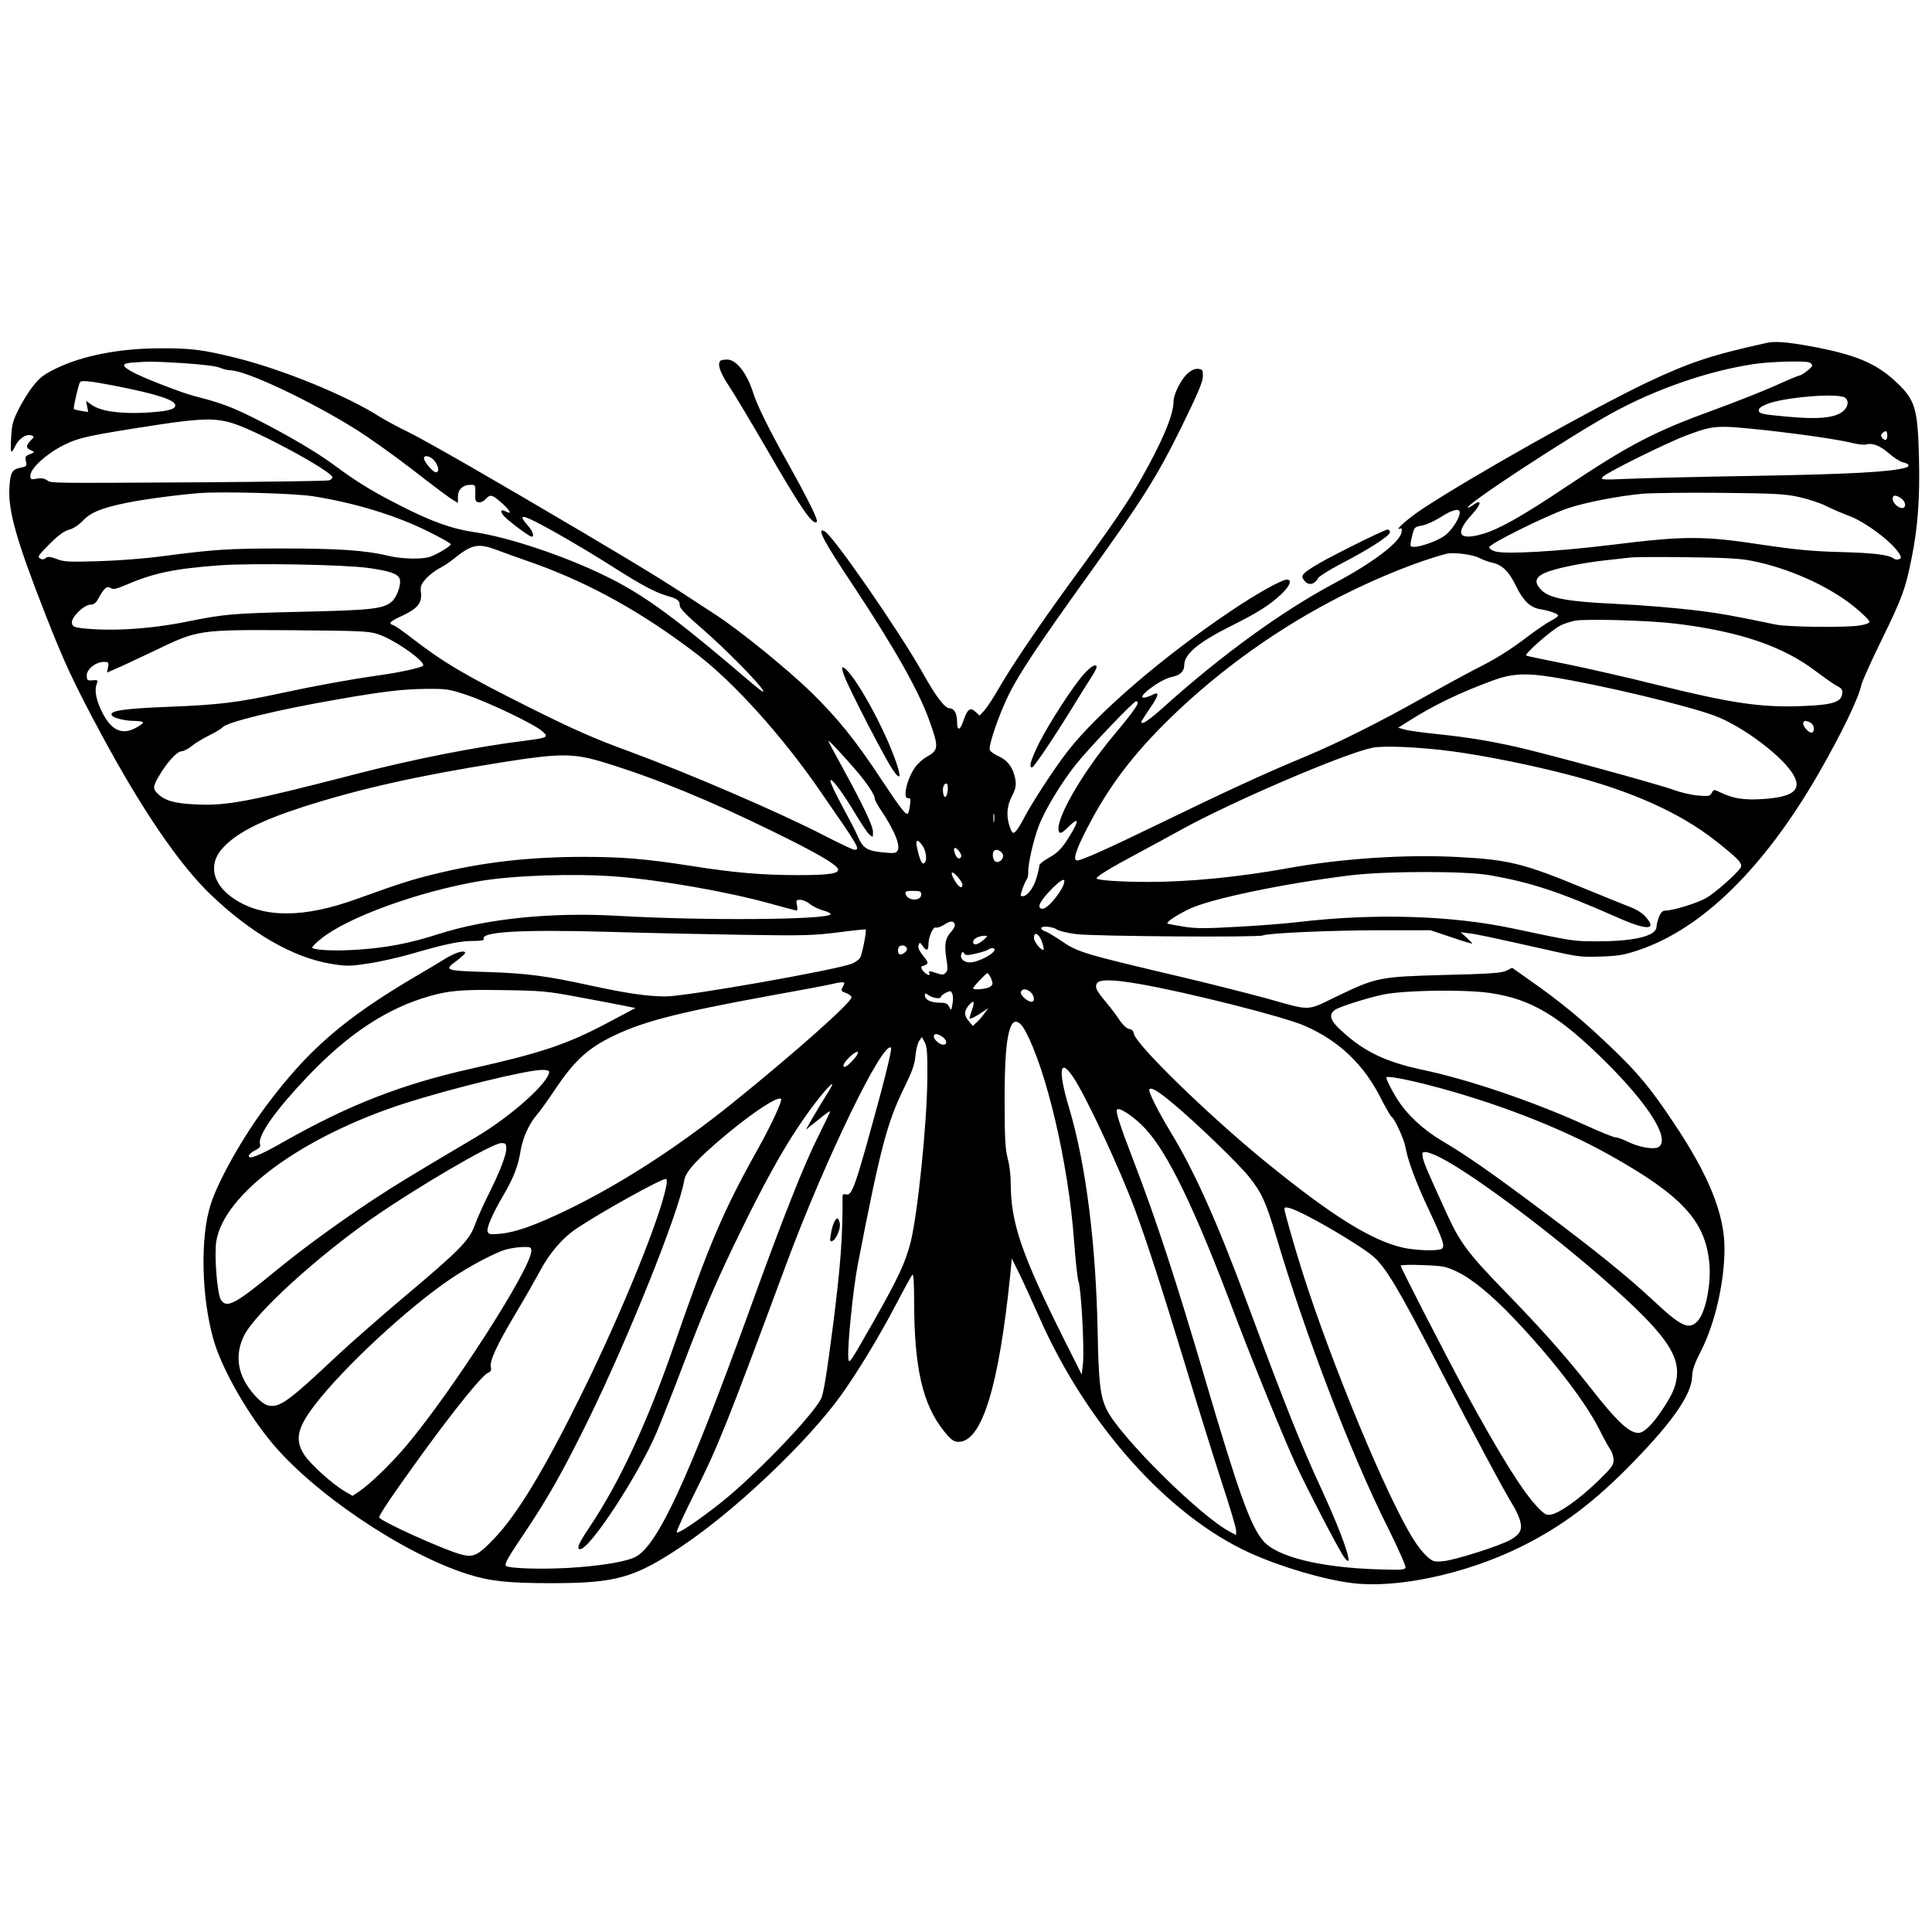 <?xml version="1.0" standalone="no"?>
<!DOCTYPE svg PUBLIC "-//W3C//DTD SVG 20010904//EN"
 "http://www.w3.org/TR/2001/REC-SVG-20010904/DTD/svg10.dtd">
<svg version="1.0" xmlns="http://www.w3.org/2000/svg"
 width="1080pt" height="1080pt" viewBox="0 0 1080 1080"
 preserveAspectRatio="xMidYMid meet">

<g transform="translate(0,1080) scale(0.1,-0.1)"
fill="#000000" stroke="none">
<path d="M9875 8883 c-308 -68 -429 -108 -670 -222 -311 -149 -974 -522 -1251
-704 -76 -50 -159 -122 -131 -113 14 5 16 1 11 -22 -12 -56 -163 -170 -376
-283 -287 -153 -623 -396 -941 -681 -93 -84 -137 -114 -137 -93 0 3 20 34 45
71 55 79 59 102 15 79 -16 -8 -37 -15 -46 -15 -45 0 96 105 157 116 46 9 69
31 69 66 0 62 79 128 270 223 142 71 208 113 271 172 50 47 64 83 32 83 -28 0
-174 -82 -307 -172 -381 -255 -751 -573 -919 -789 -75 -97 -205 -296 -247
-380 -16 -30 -35 -61 -44 -68 -13 -11 -17 -9 -27 15 -25 64 -23 122 6 180 23
44 26 62 21 96 -10 62 -42 108 -93 130 -24 11 -47 27 -50 35 -9 23 50 196 106
310 57 115 161 273 439 660 313 436 388 556 525 833 90 184 121 255 121 285 1
36 -2 40 -25 43 -17 2 -37 -6 -57 -23 -38 -31 -82 -118 -82 -160 0 -73 -60
-218 -180 -430 -75 -133 -163 -262 -397 -582 -176 -242 -327 -465 -398 -588
-31 -55 -69 -112 -83 -127 l-26 -28 -23 21 c-29 28 -46 15 -68 -52 -19 -55
-35 -56 -35 -3 0 45 -16 74 -40 74 -28 0 -77 64 -154 202 -130 230 -498 763
-546 788 -49 26 -7 -54 160 -304 229 -346 366 -588 424 -751 55 -153 54 -168
-14 -206 -22 -12 -51 -39 -65 -59 -48 -69 -71 -180 -36 -172 11 2 12 -7 8 -38
-3 -23 -8 -44 -11 -47 -11 -12 -40 25 -150 191 -142 216 -243 341 -392 487
-131 127 -390 338 -525 427 -295 194 -355 231 -744 462 -521 308 -867 507
-985 566 -58 28 -130 67 -160 86 -181 116 -541 263 -799 327 -180 45 -254 55
-421 54 -230 0 -436 -40 -587 -113 -69 -34 -91 -51 -128 -98 -25 -31 -62 -91
-82 -132 -32 -64 -37 -86 -41 -160 -5 -89 -1 -93 26 -38 20 38 61 64 87 54 17
-6 17 -8 -4 -29 -27 -29 -27 -41 2 -54 22 -11 22 -11 -6 -22 -25 -10 -28 -15
-22 -40 6 -26 3 -29 -28 -35 -48 -9 -59 -26 -64 -104 -10 -132 37 -298 199
-712 109 -278 157 -382 320 -685 222 -412 432 -720 607 -887 225 -215 457
-349 667 -385 92 -15 106 -15 212 1 63 9 168 33 235 52 196 57 278 74 350 74
41 0 66 4 62 9 -26 42 197 56 697 42 227 -7 575 -14 773 -17 321 -5 376 -3
510 14 83 11 152 18 154 16 7 -6 -19 -134 -30 -157 -6 -10 -26 -25 -44 -33
-84 -35 -928 -184 -1043 -184 -102 0 -218 17 -417 60 -245 54 -359 69 -570 76
-253 8 -256 9 -180 65 24 19 45 37 45 42 0 18 -51 4 -106 -29 -32 -20 -108
-66 -169 -101 -400 -236 -601 -409 -835 -722 -133 -177 -272 -424 -313 -556
-58 -182 -51 -509 14 -745 42 -155 176 -397 317 -571 232 -288 741 -632 1104
-748 126 -40 228 -51 470 -51 362 0 464 29 729 206 298 199 704 584 893 848
90 126 207 318 301 497 47 90 90 168 96 174 5 5 9 -49 9 -145 0 -378 48 -585
170 -734 37 -45 51 -55 77 -56 132 -2 228 311 292 950 l7 75 42 -85 c23 -47
72 -155 110 -240 265 -603 721 -1113 1179 -1321 175 -79 412 -149 575 -169
249 -30 628 51 933 200 234 115 416 251 637 479 218 224 324 377 327 475 1 38
13 73 50 145 78 153 131 384 131 572 0 191 -86 406 -281 698 -133 200 -207
289 -367 440 -151 144 -273 244 -433 356 l-106 75 -32 -16 c-27 -13 -90 -18
-344 -24 -368 -10 -382 -13 -607 -121 -169 -82 -138 -81 -390 -10 -96 26 -303
79 -460 116 -581 137 -593 141 -694 210 -35 23 -72 46 -84 49 -12 4 -22 12
-22 17 0 15 64 10 88 -7 12 -8 61 -20 110 -26 103 -12 1020 -19 1042 -7 26 13
386 29 665 29 l271 0 117 -39 c64 -22 117 -38 117 -35 0 2 -15 17 -32 33 l-33
30 45 -6 c41 -4 101 -17 490 -104 119 -27 149 -30 250 -26 97 3 131 9 213 37
352 119 697 457 1000 981 132 230 225 422 242 500 4 19 54 131 112 249 118
242 134 287 168 455 36 176 48 342 42 570 -7 274 -21 320 -129 421 -112 105
-229 153 -480 199 -129 23 -196 29 -243 18z m-8851 -113 c103 -7 182 -16 203
-25 20 -8 47 -15 60 -15 85 0 439 -166 699 -328 73 -45 217 -148 322 -229 105
-82 204 -156 221 -166 l31 -18 0 35 c0 40 28 66 71 66 26 0 27 -2 26 -47 -2
-41 1 -48 19 -51 11 -2 28 6 39 18 25 28 36 26 89 -21 48 -42 61 -68 25 -49
-28 15 -35 6 -16 -20 16 -23 145 -120 159 -120 17 0 6 31 -22 63 -64 73 -29
64 163 -44 89 -50 227 -133 307 -184 163 -104 243 -147 310 -166 57 -16 70
-26 70 -54 0 -16 36 -53 130 -134 120 -104 310 -296 333 -337 15 -26 1 -16
-185 143 -328 277 -497 398 -693 493 -228 112 -540 216 -726 244 -132 19 -244
59 -424 151 -149 75 -246 135 -360 220 -98 73 -255 166 -431 256 -144 73 -208
97 -354 134 -75 19 -296 105 -354 138 -57 32 -56 45 1 50 94 7 120 7 287 -3z
m9090 4 c9 -3 16 -11 16 -18 0 -11 -59 -56 -74 -56 -4 0 -67 -26 -139 -59 -73
-32 -222 -91 -332 -131 -336 -122 -473 -193 -833 -433 -242 -162 -370 -234
-461 -261 -139 -41 -162 0 -61 110 50 54 55 86 9 54 -16 -12 -32 -20 -34 -18
-16 15 559 392 803 527 247 136 541 238 797 276 95 14 282 19 309 9z m-9480
-129 c238 -46 346 -81 346 -111 0 -23 -45 -34 -169 -41 -139 -7 -245 8 -296
42 l-34 24 6 -31 6 -31 -38 6 c-20 3 -40 8 -42 11 -5 5 25 134 34 149 7 12 52
8 187 -18z m9680 -68 c24 -18 17 -55 -15 -79 -47 -35 -140 -43 -310 -27 -133
12 -154 16 -157 32 -3 12 9 23 40 36 90 40 403 66 442 38z m-9004 -146 c146
-49 536 -261 548 -298 1 -6 -6 -14 -18 -18 -11 -4 -325 -8 -698 -11 -887 -5
-853 -6 -880 12 -15 10 -34 13 -57 8 -32 -6 -35 -4 -35 18 0 40 91 122 184
169 89 44 142 55 531 115 247 37 325 38 425 5z m8560 -36 c200 -22 413 -53
483 -71 32 -8 67 -12 78 -9 35 11 79 -6 129 -50 27 -24 62 -46 79 -50 34 -7
40 -21 14 -29 -77 -24 -316 -37 -838 -46 -313 -5 -637 -13 -720 -17 -140 -6
-149 -5 -136 11 19 23 368 196 476 235 147 54 161 55 435 26z m680 -30 c0 -27
-12 -32 -29 -12 -8 10 -7 17 1 25 19 19 28 14 28 -13z m-8121 -141 c24 -31 28
-64 7 -64 -16 0 -66 60 -66 78 0 22 38 12 59 -14z m-679 -198 c239 -38 468
-109 648 -199 67 -33 122 -65 122 -69 0 -10 -64 -50 -109 -68 -44 -18 -160
-16 -241 3 -126 31 -282 41 -590 41 -304 0 -382 -5 -685 -45 -82 -11 -236 -23
-341 -26 -168 -5 -196 -4 -237 12 -37 14 -50 15 -61 6 -10 -9 -20 -10 -32 -3
-16 9 -9 19 52 80 50 50 82 73 110 81 24 6 54 26 77 50 44 47 106 72 244 100
96 20 303 47 413 55 136 9 529 -2 630 -18z m8305 -4 c50 -11 118 -33 150 -49
33 -17 92 -42 132 -57 96 -36 250 -154 283 -216 9 -16 8 -22 -5 -26 -8 -4 -21
-2 -28 3 -28 22 -112 32 -297 37 -156 4 -244 12 -440 41 -328 50 -432 50 -835
0 -310 -38 -594 -54 -655 -38 -19 5 -35 16 -35 24 0 19 322 178 440 218 101
33 273 67 416 81 52 4 249 7 439 5 297 -3 357 -6 435 -23z m573 -8 c26 -18 30
-54 5 -54 -23 0 -53 29 -53 52 0 22 18 23 48 2z m-2468 -79 c0 -30 -40 -93
-77 -124 -48 -40 -184 -83 -197 -63 -3 5 1 30 8 57 12 48 14 50 55 57 23 4 70
25 104 47 65 42 107 52 107 26z m-5392 -206 c31 -12 130 -48 220 -79 314 -113
607 -276 912 -510 205 -158 469 -451 677 -751 228 -329 234 -339 198 -339 -8
0 -83 36 -167 79 -249 129 -763 350 -1097 473 -187 68 -311 123 -551 243 -364
182 -480 251 -659 389 -46 36 -92 68 -102 71 -31 10 -22 20 52 54 83 39 110
72 102 130 -4 32 0 43 27 75 18 20 52 46 74 58 23 11 59 35 81 53 100 81 136
89 233 54z m5499 -47 c21 -11 54 -23 73 -27 57 -12 95 -49 133 -128 40 -83 80
-123 135 -132 57 -10 102 -26 102 -36 0 -5 -18 -18 -40 -29 -21 -11 -79 -50
-127 -86 -107 -82 -184 -129 -306 -190 -50 -26 -177 -95 -282 -154 -243 -137
-475 -253 -662 -331 -222 -92 -443 -194 -803 -369 -305 -148 -444 -210 -469
-210 -25 0 -7 58 54 176 121 236 258 417 471 624 278 270 609 505 955 680 205
104 436 196 584 234 38 10 144 -3 182 -22z m1520 -16 c208 -40 432 -140 576
-256 48 -39 87 -77 87 -85 0 -9 -19 -16 -57 -22 -83 -12 -398 -8 -463 5 -236
49 -315 63 -418 76 -143 18 -325 33 -492 41 -256 12 -358 31 -402 75 -44 44
-38 73 20 98 59 26 214 57 347 71 55 6 116 13 135 15 19 2 159 3 310 1 200 -2
297 -7 357 -19z m-7728 -41 c117 -16 164 -32 175 -60 11 -29 -15 -104 -45
-129 -47 -40 -113 -47 -509 -56 -384 -9 -427 -13 -635 -55 -208 -42 -425 -55
-585 -37 -48 6 -55 10 -58 30 -5 31 68 102 104 102 18 0 30 9 42 31 34 62 49
75 70 62 15 -9 30 -6 78 14 162 70 277 94 534 113 188 13 693 4 829 -15z
m7306 -311 c357 -43 601 -126 784 -265 49 -37 103 -75 121 -84 25 -13 31 -21
28 -43 -5 -47 -55 -63 -225 -69 -230 -9 -394 16 -808 118 -154 39 -379 90
-500 115 -121 24 -226 46 -233 49 -16 6 144 146 194 170 19 9 53 20 77 25 57
12 413 2 562 -16z m-7255 -58 c97 -31 281 -162 253 -179 -19 -12 -135 -37
-243 -52 -158 -22 -365 -60 -550 -100 -241 -52 -345 -65 -624 -76 -255 -10
-337 -22 -321 -48 9 -15 74 -31 128 -31 26 0 47 -4 47 -9 0 -4 -19 -19 -43
-31 -76 -40 -135 -13 -186 89 -31 60 -44 119 -32 152 10 28 9 29 -22 26 -29
-2 -32 0 -32 28 0 35 51 75 96 75 26 0 28 -2 23 -30 l-6 -30 48 21 c27 11 124
57 215 100 247 119 246 119 769 116 376 -3 431 -5 480 -21z m6568 -241 c273
-44 743 -156 904 -215 160 -58 396 -237 448 -340 41 -79 -13 -117 -180 -127
-103 -6 -162 3 -232 37 -38 18 -38 18 -49 -2 -10 -19 -18 -20 -78 -15 -36 3
-95 17 -131 30 -78 30 -716 204 -880 241 -156 35 -273 54 -442 72 -79 8 -161
19 -183 25 l-39 11 54 34 c142 91 290 162 475 230 105 39 184 43 333 19z
m-6069 -100 c122 -41 372 -160 420 -201 41 -34 35 -38 -89 -54 -269 -33 -631
-104 -950 -187 -597 -154 -720 -178 -890 -170 -121 5 -176 20 -217 59 -29 27
-29 41 4 97 43 75 102 141 127 141 12 0 37 13 57 29 19 16 64 43 98 60 35 17
68 37 75 45 22 29 306 98 636 155 261 46 372 59 504 60 110 1 126 -1 225 -34z
m3751 -44 c0 -14 -42 -72 -134 -181 -185 -221 -337 -490 -305 -541 6 -11 19
-4 54 31 55 54 59 36 9 -46 -46 -76 -68 -100 -126 -132 -27 -15 -48 -33 -48
-40 0 -8 -7 -39 -16 -70 -17 -57 -51 -102 -78 -102 -13 0 -13 5 0 42 8 23 19
46 24 53 5 6 9 25 8 41 -2 42 29 178 58 255 34 90 128 246 211 349 73 91 320
350 334 350 5 0 9 -4 9 -9z m3761 -111 c20 -11 26 -45 9 -55 -12 -7 -50 30
-50 50 0 18 14 19 41 5z m-5329 -274 c58 -69 98 -130 98 -150 0 -8 16 -38 36
-67 73 -109 108 -194 92 -223 -9 -16 -19 -17 -82 -11 -89 9 -111 22 -140 88
-12 29 -53 107 -90 175 -37 68 -66 130 -64 139 4 20 72 -72 143 -192 30 -50
63 -99 74 -109 21 -19 21 -19 21 13 0 35 -55 150 -173 365 -42 76 -77 142 -77
145 1 7 90 -89 162 -173z m3326 114 c179 -24 435 -75 646 -130 352 -90 624
-212 821 -366 130 -102 158 -131 146 -153 -18 -32 -146 -145 -197 -173 -51
-28 -182 -68 -222 -68 -17 0 -27 -9 -38 -35 -7 -19 -14 -44 -14 -55 0 -52
-121 -82 -330 -82 -138 0 -133 0 -474 72 -344 73 -775 86 -1205 35 -67 -8
-219 -20 -337 -26 -174 -10 -230 -10 -297 1 -45 7 -86 15 -90 17 -12 7 52 49
126 84 122 56 523 140 897 186 200 24 643 25 781 0 227 -40 386 -92 709 -235
166 -74 226 -73 160 2 -19 22 -53 43 -88 56 -31 12 -145 58 -252 102 -341 141
-423 162 -707 177 -295 16 -658 -8 -963 -64 -267 -48 -541 -75 -770 -75 -156
0 -290 9 -290 20 0 11 78 59 225 137 72 38 184 100 250 136 287 158 903 422
1066 457 63 13 268 4 447 -20z m-4735 -64 c284 -87 585 -211 942 -386 237
-116 349 -181 359 -207 10 -26 -47 -35 -219 -35 -205 0 -359 13 -605 52 -250
39 -382 50 -597 50 -308 0 -566 -30 -833 -96 -128 -31 -199 -54 -435 -139
-298 -108 -522 -108 -686 0 -120 80 -147 190 -67 281 75 85 210 155 448 232
314 101 637 174 1100 248 345 55 415 55 593 0z m1915 -153 c-3 -42 -21 -51
-26 -15 -4 29 4 52 18 52 7 0 10 -15 8 -37z m259 -175 c-2 -13 -4 -5 -4 17 -1
22 1 32 4 23 2 -10 2 -28 0 -40z m-397 -140 c21 -35 23 -89 3 -95 -11 -4 -25
32 -38 95 -4 20 -3 32 4 32 6 0 20 -15 31 -32z m204 -30 c11 -15 12 -26 6 -32
-12 -12 -25 0 -35 32 -8 29 9 29 29 0z m240 -10 c13 -22 -14 -54 -38 -45 -16
6 -22 48 -9 61 11 11 35 3 47 -16z m-224 -173 c0 -25 -19 -17 -40 18 -31 49
-24 67 10 29 17 -18 30 -39 30 -47z m-1934 45 c253 -20 634 -87 874 -155 69
-19 129 -35 133 -35 5 0 6 14 2 30 -6 27 -4 30 18 30 14 0 38 -10 54 -23 15
-13 50 -30 76 -37 27 -7 44 -17 39 -22 -30 -30 -711 -35 -1180 -8 -376 22
-737 -14 -1009 -101 -161 -52 -291 -77 -456 -88 -122 -8 -238 -3 -252 11 -3 3
20 27 52 52 148 119 545 263 887 321 190 32 529 43 762 25z m2504 -25 c0 -41
-90 -155 -121 -155 -35 0 -20 37 39 99 50 53 82 74 82 56z m-800 -75 c0 -40
-80 -37 -88 4 -3 13 5 16 42 16 39 0 46 -3 46 -20z m187 -166 c3 -9 -5 -26
-19 -42 -34 -36 -40 -70 -28 -149 9 -55 8 -69 -4 -81 -11 -12 -21 -12 -47 -3
-40 14 -52 14 -44 1 10 -16 -12 -12 -29 6 -17 16 -21 34 -8 34 4 0 13 4 21 9
11 7 7 17 -19 49 -23 29 -30 46 -25 59 6 17 8 16 22 -4 21 -31 33 -29 33 7 0
43 26 101 42 95 7 -3 27 4 43 14 37 24 54 26 62 5z m472 -68 c14 -17 32 -76
23 -76 -16 0 -52 46 -52 67 0 26 12 30 29 9z m-312 -21 c-32 -28 -57 -32 -57
-10 0 17 32 34 65 34 18 0 17 -2 -8 -24z m-427 -51 c0 -15 -34 -37 -44 -27
-11 11 -7 41 7 46 18 6 37 -3 37 -19z m490 -2 c0 -24 -94 -72 -139 -72 -34 0
-56 23 -47 47 6 14 9 15 16 3 7 -11 17 -12 67 0 32 7 62 17 68 22 12 10 35 10
35 0z m-19 -163 c11 -28 10 -33 -6 -45 -18 -13 -95 -20 -95 -9 0 9 72 85 80
85 4 0 13 -14 21 -31z m826 -29 c266 -46 814 -184 928 -235 193 -85 331 -217
428 -412 26 -50 52 -95 58 -98 16 -11 68 -124 75 -165 12 -72 59 -200 130
-350 83 -177 93 -208 73 -221 -21 -13 -136 -10 -210 5 -177 38 -403 178 -779
485 -315 257 -724 655 -732 714 -2 14 -11 23 -25 25 -14 2 -36 22 -55 50 -17
26 -50 70 -73 97 -56 67 -65 85 -54 107 13 24 84 24 236 -2z m-1647 4 c0 -3
-5 -14 -11 -25 -9 -17 -6 -21 20 -30 17 -6 31 -17 31 -24 0 -29 -321 -314
-665 -591 -305 -246 -627 -454 -927 -599 -179 -86 -289 -125 -374 -132 -52 -5
-62 -3 -68 12 -7 20 25 96 89 205 56 96 82 163 95 246 12 73 47 151 91 202 16
18 65 86 108 151 95 141 171 214 290 275 176 91 364 141 911 241 168 30 321
59 340 64 43 11 70 13 70 5z m-1485 -78 c105 -19 219 -41 253 -48 l64 -13
-154 -82 c-228 -121 -371 -169 -768 -258 -387 -87 -684 -203 -1048 -410 -135
-77 -199 -101 -190 -74 2 8 18 21 35 29 25 12 31 20 26 37 -11 48 90 190 269
378 229 239 442 379 681 447 110 31 180 37 417 33 207 -3 240 -6 415 -39z
m2527 27 c21 -19 24 -53 4 -53 -23 0 -66 40 -59 55 7 20 32 19 55 -2z m2568
-4 c231 -34 388 -128 652 -391 237 -237 351 -420 293 -468 -23 -19 -109 -5
-174 27 -31 15 -62 26 -69 25 -7 -2 -83 29 -169 68 -290 132 -652 255 -908
309 -217 46 -342 108 -472 234 -48 46 -55 78 -20 102 26 18 185 68 272 86 126
24 450 29 595 8z m-3005 -9 c3 -10 3 -35 -1 -55 -6 -35 -7 -36 -18 -13 -10 19
-20 23 -58 23 -47 1 -78 17 -78 42 0 12 3 12 22 -1 24 -17 68 -22 68 -8 0 8
36 30 52 31 4 1 9 -8 13 -19z m110 -81 c-8 -23 -15 -46 -15 -51 0 -9 36 9 80
40 l25 17 -22 -30 c-11 -16 -31 -39 -43 -50 l-22 -20 -24 29 c-26 30 -25 56 4
89 25 29 32 19 17 -24z m292 -114 c121 -217 245 -744 277 -1180 8 -110 19
-213 25 -229 15 -39 33 -374 25 -456 l-7 -64 -90 179 c-247 494 -307 667 -307
895 0 42 -8 103 -17 135 -13 49 -17 108 -17 310 -1 245 10 374 37 432 16 35
47 26 74 -22z m-459 -41 c26 -18 29 -44 5 -44 -20 0 -53 28 -53 47 0 17 20 17
48 -3z m-84 -229 c-2 -256 -54 -762 -94 -921 -30 -115 -67 -195 -211 -449
-133 -233 -134 -235 -137 -193 -5 68 27 381 52 513 127 657 165 801 263 1000
41 83 56 124 60 170 3 33 12 71 20 84 l16 24 16 -29 c13 -24 16 -60 15 -199z
m-259 -80 c-144 -531 -161 -581 -195 -572 -14 4 -20 0 -20 -11 1 -227 -11
-390 -54 -726 -34 -265 -53 -380 -66 -405 -51 -99 -369 -429 -560 -581 -128
-101 -238 -175 -247 -166 -4 3 41 102 100 219 132 265 172 363 511 1277 216
583 543 1257 587 1213 5 -5 -21 -116 -56 -248z m-134 208 c-5 -10 -23 -31 -39
-46 -43 -42 -52 -15 -9 28 38 38 64 47 48 18z m1212 -130 c74 -114 254 -501
338 -725 67 -179 155 -452 280 -863 71 -236 166 -539 209 -672 44 -133 80
-254 80 -268 l0 -26 -32 17 c-168 86 -627 543 -694 689 -34 74 -43 153 -48
430 -10 497 -66 939 -160 1253 -64 213 -52 286 27 165z m-2933 36 c0 -59 -215
-251 -410 -366 -336 -199 -443 -263 -575 -350 -202 -134 -382 -265 -545 -398
-226 -186 -273 -211 -305 -161 -21 32 -38 249 -26 327 43 266 483 588 1056
772 253 81 676 185 763 186 25 1 42 -4 42 -10z m4914 -74 c367 -94 739 -238
1011 -390 406 -227 537 -369 560 -603 12 -113 -19 -271 -61 -322 -50 -58 -92
-40 -253 111 -144 134 -319 276 -616 498 -283 212 -427 313 -565 394 -105 62
-197 148 -252 237 -32 52 -58 104 -58 117 0 10 102 -8 234 -42z m-3368 -62
c-24 -38 -58 -95 -77 -128 l-34 -60 44 35 c71 58 91 72 91 66 0 -4 -29 -64
-64 -134 -82 -164 -197 -453 -381 -962 -348 -961 -519 -1331 -644 -1394 -45
-23 -161 -44 -306 -56 -172 -15 -399 -10 -417 7 -9 10 12 48 105 185 128 191
211 337 352 623 227 463 511 1170 540 1347 8 49 72 119 228 250 159 133 296
222 313 205 9 -9 -54 -146 -135 -290 -190 -341 -267 -523 -461 -1082 -153
-442 -308 -775 -480 -1030 -55 -82 -69 -115 -47 -115 55 0 328 418 428 654 28
67 93 231 144 366 123 323 194 489 326 758 126 259 233 453 330 596 70 105
167 226 181 226 4 0 -12 -30 -36 -67z m1944 -44 c132 -110 361 -332 421 -406
74 -93 96 -143 157 -348 162 -545 417 -1210 619 -1612 58 -117 103 -218 100
-226 -5 -13 -28 -14 -149 -10 -331 10 -573 71 -648 161 -70 84 -137 269 -320
892 -168 569 -274 894 -403 1230 -79 206 -102 278 -92 288 14 14 100 -45 158
-108 128 -138 279 -452 500 -1040 95 -251 272 -687 341 -837 61 -132 239 -475
268 -515 66 -94 1 105 -120 367 -120 259 -202 464 -423 1059 -164 443 -292
729 -424 946 -74 122 -127 229 -120 240 9 15 51 -10 135 -81z m-3730 -250 c0
-38 -37 -132 -103 -264 -28 -55 -60 -129 -73 -164 -29 -83 -88 -143 -389 -396
-126 -106 -296 -255 -378 -331 -278 -262 -326 -296 -390 -280 -36 9 -103 80
-134 144 -40 81 -39 165 2 247 60 122 400 433 711 651 257 179 676 424 726
424 25 0 28 -4 28 -31z m5218 -48 c204 -103 713 -490 1031 -784 218 -202 296
-311 296 -417 -1 -68 -21 -120 -85 -214 -54 -81 -101 -126 -131 -126 -53 0
-122 65 -274 260 -135 171 -267 320 -475 534 -203 209 -247 268 -320 426 -111
243 -130 288 -136 318 -6 28 -4 32 15 32 12 0 47 -13 79 -29z m-4323 -158
c-32 -176 -247 -705 -470 -1158 -210 -427 -363 -680 -490 -813 -91 -96 -117
-109 -182 -93 -98 25 -463 190 -463 209 0 16 87 143 242 357 188 258 332 435
365 450 16 7 21 15 17 31 -9 34 33 124 137 299 53 88 115 198 140 244 51 96
124 181 200 232 138 93 473 279 502 279 5 0 6 -17 2 -37z m3579 -168 c128 -65
321 -184 372 -228 71 -62 142 -181 359 -601 206 -399 376 -716 423 -791 14
-22 31 -59 38 -81 16 -53 3 -80 -51 -111 -59 -34 -311 -114 -376 -120 -52 -5
-58 -3 -92 26 -20 18 -54 60 -75 95 -147 231 -458 981 -620 1491 -47 149 -102
340 -102 358 0 17 42 4 124 -38z m-4334 -198 c0 -95 -437 -777 -698 -1088 -86
-102 -203 -215 -264 -256 l-37 -25 -43 25 c-69 40 -192 151 -226 203 -55 83
-42 150 57 279 161 211 527 550 766 710 105 70 245 144 303 160 26 7 68 14 95
14 43 1 47 -1 47 -22z m5171 -114 c84 -39 193 -128 318 -259 216 -226 405
-472 481 -624 23 -47 51 -97 61 -112 11 -14 19 -41 19 -60 0 -29 -12 -44 -88
-118 -100 -97 -212 -177 -259 -186 -28 -6 -37 -1 -76 39 -84 87 -209 287 -405
647 -113 209 -362 693 -362 705 0 4 56 6 124 3 111 -4 130 -8 187 -35z"/>
<path d="M4662 3965 c-7 -14 -15 -44 -18 -67 -6 -32 -4 -40 7 -36 23 7 51 73
43 102 -8 33 -18 33 -32 1z"/>
<path d="M4027 8783 c-18 -18 -2 -65 46 -138 30 -44 122 -199 207 -345 199
-345 264 -439 286 -417 9 9 -48 124 -160 325 -109 195 -173 324 -196 397 -35
110 -94 185 -145 185 -18 0 -35 -3 -38 -7z"/>
<path d="M7547 7742 c-199 -100 -267 -143 -267 -166 0 -7 9 -21 19 -30 22 -20
53 -10 70 23 6 10 63 46 128 80 153 79 273 156 273 176 0 8 -6 15 -14 15 -7 0
-102 -44 -209 -98z"/>
<path d="M6061 7034 c-58 -63 -192 -269 -252 -387 -47 -95 -59 -137 -40 -137
10 0 113 152 226 335 37 61 83 134 101 162 19 29 34 57 34 63 0 23 -30 7 -69
-36z"/>
<path d="M4721 7018 c29 -76 219 -444 265 -514 52 -80 56 -48 10 72 -79 209
-245 494 -287 494 -5 0 1 -24 12 -52z"/>
</g>
</svg>
